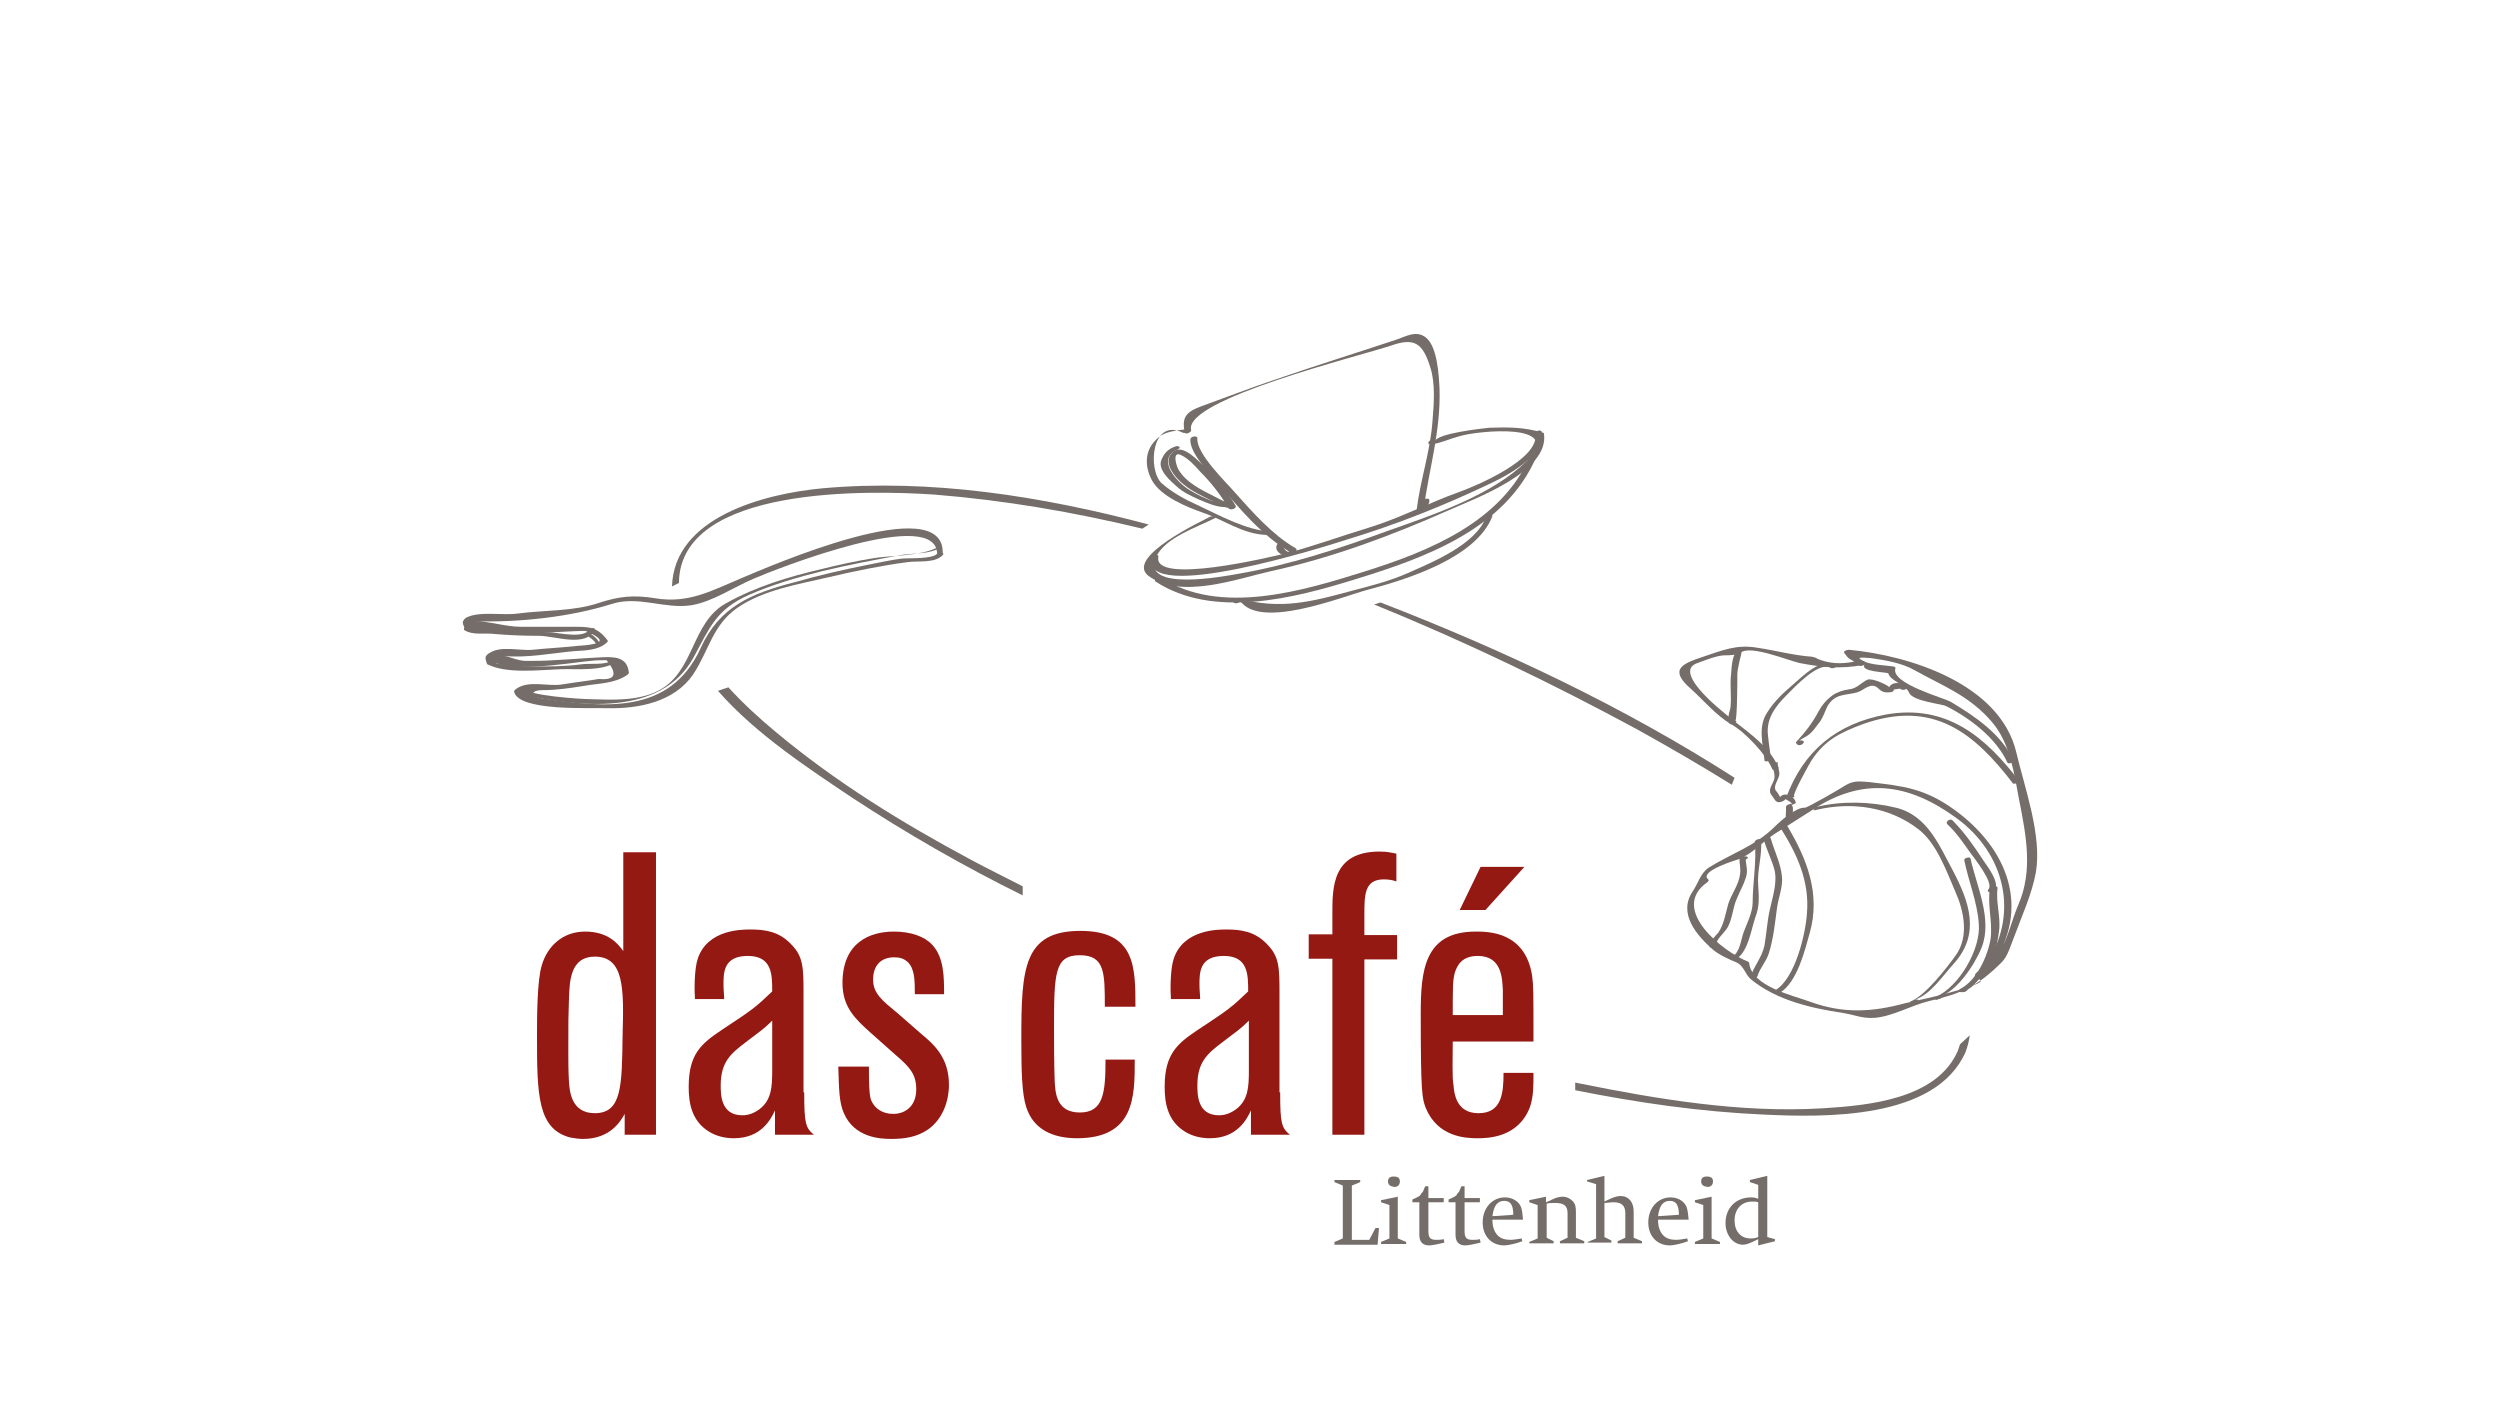 <?xml version="1.0" encoding="UTF-8"?>
<svg width="512px" height="288px" viewBox="0 0 512 288" version="1.1" xmlns="http://www.w3.org/2000/svg" xmlns:xlink="http://www.w3.org/1999/xlink">
    <title>gastronomie-das-cafe-littenheid</title>
    <g id="gastronomie-das-cafe-littenheid" stroke="none" stroke-width="1" fill="none" fill-rule="evenodd">
        <g transform="translate(94.781, 68.4)">
            <path d="M259.889,92.317 L260.459,90.892 C237.799,76.356 213.002,64.67 187.92,54.979 L186.638,55.406 C205.307,62.959 223.548,71.795 240.65,81.058 C247.063,84.621 253.476,88.326 259.889,92.317 Z" id="Path" fill="#746D69" fill-rule="nonzero"></path>
            <path d="M96.571,32.89 C110.822,34.03 125.073,36.452 139.181,39.873 L140.464,39.018 C118.517,33.175 95.715,29.612 73.626,31.607 C61.513,32.747 43.271,37.592 42.844,51.701 L44.269,50.988 C44.411,30.894 83.744,32.034 96.571,32.89 Z" id="Path" fill="#746D69" fill-rule="nonzero"></path>
            <g id="Group" transform="translate(0, 39.822)" fill="#746D69" fill-rule="nonzero">
                <path d="M98.281,5.181 C98.851,-8.072 62.225,8.031 57.095,10.169 C50.967,12.734 46.264,15.442 39.423,14.302 C35.006,13.589 32.013,13.874 27.738,15.299 C22.607,17.01 16.479,16.725 11.206,17.437 C8.071,17.865 3.368,16.867 0.66,18.292 C0.518,18.435 0.233,18.577 0.233,18.862 C1.373,23.138 20.897,20.857 25.172,21 C28.735,22.567 29.02,23.423 25.742,23.85 C24.745,23.993 23.747,23.993 22.75,24.135 C19.899,24.42 17.049,24.563 14.341,24.848 C11.634,25.133 7.501,23.85 5.221,25.703 C5.078,25.845 4.936,25.988 4.936,26.13 C7.073,30.263 22.465,27.413 26.17,27.128 C27.31,26.985 28.308,26.985 29.448,26.985 C31.728,29.836 31.3,31.118 27.88,30.833 C25.315,31.261 22.75,31.546 20.184,31.973 C17.192,32.401 13.344,30.976 10.779,32.971 C10.636,33.113 10.494,33.256 10.494,33.398 C11.349,37.531 26.17,36.676 29.59,36.819 C36.003,36.961 43.271,35.536 47.119,29.978 C50.397,25.133 51.109,19.717 56.382,16.154 C61.655,12.592 68.638,11.452 74.766,10.026 C80.182,8.744 85.74,7.604 91.155,6.891 C93.15,6.606 96.713,7.176 98.281,5.466 C98.851,4.896 97.568,4.754 97.141,5.181 C96.143,6.321 91.44,6.036 89.872,6.179 C87.592,6.464 85.17,7.034 82.889,7.461 C77.902,8.459 72.914,9.599 67.926,11.024 C59.09,13.304 52.534,16.012 48.687,24.563 C42.416,38.244 29.02,36.676 16.337,34.823 C14.056,34.538 13.486,33.113 16.479,33.113 C19.329,33.113 22.037,32.686 24.745,32.258 C27.88,31.688 31.015,31.831 33.723,29.978 C33.865,29.836 34.008,29.693 34.008,29.551 C33.723,26.13 30.73,26.273 28.023,26.415 C24.887,26.558 21.752,26.843 18.617,26.985 C16.764,27.128 14.769,27.128 12.916,27.128 C11.349,27.128 9.639,26.273 8.498,26.13 C13.201,26.558 18.189,25.56 22.75,25.133 C25.03,24.99 27.88,24.99 29.59,23.28 C29.733,23.138 29.733,22.995 29.59,22.853 C27.452,20.002 25.6,20.145 22.322,20.145 C18.902,20.145 15.339,20.145 11.919,20.145 C8.783,20.145 5.506,19.005 2.513,19.005 C11.491,19.29 22.037,18.15 30.588,15.442 C36.003,13.732 41.419,16.582 46.834,15.727 C51.109,15.014 55.527,12.022 59.518,10.312 C63.793,8.459 97.568,-4.937 97.141,5.466 C96.998,6.036 98.281,5.751 98.281,5.181 Z" id="Path"></path>
                <path d="M97.426,3.756 C94.148,5.751 87.307,5.466 83.602,6.179 C80.182,6.749 76.904,7.461 73.484,8.316 C66.786,9.884 60.088,11.879 53.96,15.299 C46.692,19.29 47.547,29.408 39.993,33.256 C35.861,35.394 30.445,35.108 26.027,34.966 C24.46,34.966 12.774,34.253 12.631,32.686 C12.631,32.401 11.776,32.543 11.776,32.971 C11.776,33.256 11.776,33.541 11.776,33.826 C11.776,33.826 11.919,33.968 11.919,33.968 C23.462,36.534 40.564,38.671 47.262,26.415 C50.539,20.43 51.822,16.582 58.662,13.589 C63.508,11.452 68.496,10.026 73.626,8.744 C78.899,7.461 84.315,6.464 89.587,5.466 C92.295,5.039 95.573,5.324 97.853,3.899 C98.423,3.756 97.711,3.613 97.426,3.756 L97.426,3.756 Z" id="Path"></path>
                <path d="M30.873,26.843 C29.448,28.125 26.027,27.555 24.175,27.84 C21.039,28.268 17.762,28.268 14.626,28.268 C12.061,28.268 9.639,28.125 7.073,27.698 C6.361,27.555 6.361,25.988 6.076,25.56 C5.933,25.418 5.363,25.56 5.221,25.703 C4.366,26.273 4.651,26.7 4.936,27.698 C4.936,27.983 6.076,27.698 6.076,27.413 C5.791,26.273 5.363,26.985 4.936,27.698 C4.936,27.84 4.936,27.84 5.078,27.84 C9.069,29.836 15.624,28.981 19.899,28.838 C23.32,28.695 29.163,29.408 31.87,26.985 C32.155,26.558 31.015,26.558 30.873,26.843 L30.873,26.843 Z" id="Path"></path>
                <path d="M25.885,20.715 C24.887,22.567 19.757,21.427 18.189,21.285 C15.482,21.142 12.631,21.142 9.924,21 C7.643,20.857 5.506,20.572 3.226,20.572 C1.23,20.43 2.085,19.717 1.515,18.577 C1.373,18.292 0.945,18.435 0.803,18.435 C-0.337,18.862 -0.052,19.432 0.375,20.43 C0.518,20.857 1.658,20.572 1.373,20.145 C1.088,19.147 0.375,19.717 0.233,20.572 C0.233,20.715 0.233,20.857 0.375,20.857 C1.943,21.855 4.081,21.427 5.933,21.57 C9.069,21.855 12.346,21.997 15.624,21.997 C18.902,21.997 25.03,24.42 27.025,20.857 C27.31,20.287 26.17,20.287 25.885,20.715 L25.885,20.715 Z" id="Path"></path>
            </g>
            <path d="M30.588,67.235 C30.303,67.52 31.585,67.947 31.87,68.232 C32.013,68.375 32.298,68.517 32.44,68.66 C32.583,68.802 32.44,69.23 32.583,69.372 C32.583,69.372 32.155,70.228 32.44,69.943" id="Path" stroke="#746D69" stroke-width="0.697"></path>
            <path d="M25.6,61.819 C25.885,61.392 26.882,62.389 27.167,62.674 C27.31,62.817 27.595,63.244 27.738,63.529 C27.738,63.529 27.88,63.672 27.88,63.672" id="Path" stroke="#746D69" stroke-width="0.697"></path>
            <g id="Group" transform="translate(249.157, 64.038)" fill="#746D69" fill-rule="nonzero">
                <path d="M20.28,24.716 C18.142,19.728 12.727,16.735 8.879,13.315 C7.311,12.033 -1.24,4.907 3.748,3.339 C5.316,2.769 7.739,1.772 9.306,1.772 C10.161,1.772 11.729,1.772 12.584,1.202 C14.579,-0.366 22.132,2.769 24.555,3.339 C28.973,4.194 32.963,4.622 37.524,3.767 C37.809,3.767 38.379,3.197 37.951,3.054 C35.813,2.057 37.239,2.199 39.234,2.342 C42.226,2.769 45.504,3.339 48.069,4.764 C53.912,8.042 59.47,10.037 64.031,15.453 C67.736,19.728 68.591,26.141 69.589,31.414 C71.014,38.682 72.439,45.808 69.446,52.791 C67.308,57.779 66.881,63.194 61.893,66.044 C56.905,68.895 68.163,67.327 55.195,70.89 C52.202,71.745 49.209,72.315 46.217,73.027 C39.376,74.88 33.533,75.165 26.835,72.742 C23.415,71.46 14.722,69.607 14.294,64.762 C14.294,64.619 14.152,64.619 14.009,64.477 C9.164,62.624 -2.237,53.788 5.743,48.23 C5.886,48.088 6.171,47.803 5.886,47.66 C3.891,45.95 12.156,43.528 12.156,43.528 C15.007,42.387 16.859,40.107 19.425,38.397 C21.705,36.972 24.555,35.119 26.835,33.694 C37.381,26.569 46.787,27.851 56.763,35.119 C66.738,42.387 69.731,54.928 62.606,65.332 C62.178,65.902 63.603,65.759 63.888,65.474 C72.154,53.503 67.166,41.247 56.335,33.409 C50.207,28.991 45.932,28.564 38.664,27.709 C36.668,27.566 35.671,27.424 33.961,28.421 C33.391,28.849 26.265,32.982 25.695,32.982 C23.985,32.839 20.85,35.547 19.567,36.83 C15.577,40.82 10.589,42.387 6.029,45.238 C4.318,46.378 3.891,48.373 2.751,50.083 C-0.385,54.643 3.606,59.204 6.884,62.054 C8.024,63.052 10.161,64.049 11.586,64.619 C13.297,65.332 13.439,67.184 14.722,68.182 C19.995,72.457 26.978,74.025 33.533,75.023 C36.098,75.45 37.381,76.163 39.946,76.02 C43.652,75.735 47.499,73.455 51.062,72.6 C57.76,71.032 61.038,69.607 66.026,64.619 C67.308,63.337 67.878,61.056 68.591,59.346 C70.159,55.071 72.154,50.796 73.009,46.235 C74.291,38.682 70.729,28.991 69.019,21.723 C65.741,7.615 47.072,1.772 34.673,0.632 C34.388,0.632 33.391,0.917 33.818,1.344 C34.816,2.627 34.388,2.199 35.813,3.054 C33.106,3.624 30.683,3.482 28.26,2.484 C27.975,2.199 27.548,2.199 27.12,2.057 C23.272,1.772 19.71,0.774 15.862,0.204 C11.729,-0.508 8.736,0.774 4.888,2.057 C0.613,3.482 -2.237,4.622 2.323,8.612 C5.031,11.035 7.454,14.028 10.589,15.88 C13.439,17.448 17.714,22.008 18.997,25.001 C19.14,25.571 20.422,25.144 20.28,24.716 L20.28,24.716 Z" id="Path"></path>
                <path d="M19.282,24.146 C18.997,25.571 19.995,26.284 19.14,27.851 C18.712,28.706 18.142,29.704 18.997,30.559 C19.425,31.129 19.71,31.984 20.565,31.842 C21.42,31.699 21.705,31.272 22.275,30.702 C21.847,30.844 21.562,30.844 21.135,30.987 C21.847,31.129 23.13,32.127 23.13,32.127 C22.845,32.127 22.417,32.269 22.132,32.412 C21.705,32.697 21.847,32.982 21.847,33.409 C21.847,33.979 21.705,34.692 21.847,35.262 C21.847,35.547 23.272,35.262 23.13,34.834 C23.13,34.549 23.557,32.412 22.845,32.412 C23.13,32.412 23.415,32.269 23.7,32.127 C23.7,32.127 23.842,31.984 23.842,31.984 C23.7,30.702 21.562,29.561 20.565,30.844 C20.707,30.559 19.567,29.276 19.71,29.419 C19.282,28.706 19.995,27.566 20.28,26.854 C20.85,25.714 19.995,24.716 20.137,23.576 C20.565,23.576 19.282,23.718 19.282,24.146 L19.282,24.146 Z" id="Path"></path>
                <path d="M32.108,3.767 C29.115,2.057 25.268,6.047 23.272,7.757 C21.277,9.467 19.425,11.177 17.999,13.458 C16.004,16.45 17.144,20.013 17.429,23.291 C17.429,23.718 18.855,23.433 18.712,22.863 C18.57,21.296 18.284,19.728 18.142,18.161 C17.714,14.74 19.71,12.175 21.99,9.895 C23.557,8.327 28.545,2.912 30.968,4.337 C31.396,4.622 32.678,4.052 32.108,3.767 L32.108,3.767 Z" id="Path"></path>
                <path d="M12.727,0.347 C10.731,0.774 10.731,4.052 10.589,5.62 C10.304,7.9 10.731,10.322 10.446,12.603 C10.304,13.173 9.449,15.738 10.589,15.88 C11.016,15.88 12.156,15.31 11.444,15.168 C11.871,15.168 11.871,6.19 11.871,5.62 C11.871,4.764 12.156,3.909 12.299,3.054 C12.299,2.769 13.012,0.774 12.584,0.774 C13.154,0.917 13.724,0.062 12.727,0.347 L12.727,0.347 Z" id="Path"></path>
                <path d="M69.731,27.709 C62.606,18.303 54.625,11.748 42.369,13.885 C32.251,15.738 25.41,21.296 21.847,30.987 C21.847,31.129 21.847,31.129 21.99,31.129 C22.132,31.129 22.275,31.129 22.417,31.129 C22.702,31.129 23.842,30.702 23.557,30.702 C22.845,30.702 26.693,23.861 26.978,23.433 C29.685,19.158 32.963,17.59 37.524,15.88 C51.917,10.75 60.325,17.59 68.306,27.994 C68.591,28.279 69.731,27.709 69.731,27.709 L69.731,27.709 Z" id="Path"></path>
                <path d="M68.448,23.291 C65.883,17.876 60.61,14.313 55.622,11.32 C54.197,10.465 43.366,7.615 44.222,4.479 C44.364,4.194 43.937,4.052 43.794,4.052 C41.799,3.767 39.661,3.767 37.809,3.054 C37.381,2.912 36.953,3.054 36.668,3.339 C36.668,3.339 36.668,3.339 36.668,3.482 C36.241,4.052 37.666,4.052 37.951,3.624 C36.811,5.192 42.654,5.192 42.796,5.477 C43.224,7.045 46.359,7.757 47.072,9.467 C47.784,11.177 53.912,11.748 54.625,12.175 C59.47,14.598 64.886,18.731 67.166,23.718 C67.308,24.146 68.591,23.718 68.448,23.291 L68.448,23.291 Z" id="Path"></path>
                <path d="M46.502,8.042 C45.504,7.33 43.652,7.045 42.939,8.327 C43.081,8.042 39.519,6.332 38.521,6.76 C37.239,7.33 36.383,8.612 34.673,8.755 C33.533,8.897 32.251,9.325 31.253,10.037 C30.113,10.892 29.258,11.89 28.545,13.173 C27.263,15.595 25.838,17.448 23.985,19.443 C23.842,19.586 23.842,19.728 23.985,19.871 C23.985,19.871 23.985,19.871 24.127,20.013 C24.412,20.298 24.84,20.156 25.125,20.013 C25.125,20.013 25.268,19.871 25.268,19.871 C25.98,19.301 24.84,19.016 24.412,19.301 C25.695,18.446 26.265,18.446 27.405,17.163 C27.975,16.45 28.26,16.023 28.83,15.31 C29.4,14.455 29.828,13.315 30.255,12.318 C31.823,9.467 34.103,10.037 36.526,9.325 C37.809,8.897 39.234,7.187 40.659,8.47 C41.514,9.325 42.084,9.467 43.224,9.325 C43.509,9.325 43.937,9.182 43.937,8.755 C44.364,8.755 44.792,8.612 45.219,8.612 C45.789,9.182 47.072,8.612 46.502,8.042 L46.502,8.042 Z" id="Path"></path>
                <path d="M28.118,33.409 C35.386,31.699 42.939,32.839 48.782,37.257 C52.63,40.107 54.625,45.808 56.478,50.083 C58.33,54.216 59.328,59.346 56.62,63.194 C54.767,65.759 50.492,71.317 47.499,72.6 C46.787,72.885 47.784,72.885 48.069,72.742 C48.212,72.742 48.497,72.6 48.639,72.6 C49.494,72.315 48.639,72.172 48.212,72.315 C51.49,71.175 53.627,67.754 56.335,64.762 C61.608,58.776 59.47,52.363 55.907,45.665 C53.2,40.677 50.777,34.549 44.364,32.982 C39.091,31.699 33.248,31.557 27.975,32.839 C27.263,33.267 27.263,33.694 28.118,33.409 L28.118,33.409 Z" id="Path"></path>
                <path d="M58.33,43.67 C59.185,47.945 61.038,52.363 61.323,56.781 C61.75,61.912 57.333,69.607 52.487,71.745 C52.487,71.745 52.202,71.887 52.202,72.03 C52.202,72.03 52.345,72.172 52.345,72.172 C52.487,72.457 52.915,72.315 53.057,72.172 C53.057,72.172 53.2,72.172 53.2,72.172 C54.055,71.887 53.912,71.46 53.057,71.745 C56.763,70.747 60.468,65.189 61.893,61.626 C64.173,55.926 60.895,49.085 59.613,43.385 C59.613,42.958 58.33,43.243 58.33,43.67 L58.33,43.67 Z" id="Path"></path>
                <path d="M63.603,49.513 C63.033,52.933 64.173,56.211 63.746,59.774 C63.176,63.337 60.895,68.325 57.618,70.035 C57.19,70.177 57.048,70.747 57.618,70.747 C57.76,70.747 57.903,70.747 58.188,70.747 C58.758,70.747 59.613,69.892 58.758,69.892 C59.613,69.892 57.903,71.032 59.755,69.75 C60.325,69.322 60.753,68.752 61.18,68.325 C62.321,67.042 63.176,65.474 64.031,63.907 C64.886,62.197 65.171,60.344 65.456,58.349 C65.883,55.356 64.743,52.363 65.171,49.371 C65.028,48.8 63.603,48.943 63.603,49.513 L63.603,49.513 Z" id="Path"></path>
                <path d="M54.91,36.402 C56.763,38.112 58.188,40.25 59.613,42.245 C60.325,43.243 64.458,48.373 63.318,49.656 C62.748,50.368 64.031,50.511 64.458,50.083 C65.883,48.515 63.033,44.953 62.178,43.67 C60.325,40.82 58.33,37.97 55.907,35.547 C55.48,35.119 54.34,35.832 54.91,36.402 L54.91,36.402 Z" id="Path"></path>
                <path d="M20.707,37.115 C24.127,42.53 26.693,48.088 26.123,54.643 C25.838,58.919 23.7,67.897 19.71,70.32 C18.997,70.747 20.137,71.175 20.565,70.89 C24.127,68.752 25.695,62.197 26.693,58.634 C28.973,50.653 26.123,43.385 21.99,36.544 C21.562,35.974 20.28,36.544 20.707,37.115 L20.707,37.115 Z" id="Path"></path>
                <path d="M17.287,39.537 C17.857,41.532 18.855,43.528 19.425,45.523 C20.137,48.088 19.14,51.081 18.57,53.646 C17.999,56.069 17.857,58.634 17.429,61.199 C16.859,63.764 15.292,65.332 14.579,67.612 C14.437,68.182 15.719,68.04 16.004,67.469 C16.432,65.902 17.714,64.619 18.284,62.909 C19.282,59.774 19.567,56.639 19.995,53.503 C20.28,51.366 21.277,49.085 20.992,46.948 C20.707,44.24 19.425,41.817 18.712,39.252 C18.427,38.54 17.144,38.967 17.287,39.537 L17.287,39.537 Z" id="Path"></path>
                <path d="M15.434,39.965 C15.862,43.813 15.007,48.373 15.007,52.363 C15.007,54.358 13.867,56.639 13.154,58.491 C12.584,60.059 12.442,62.482 10.874,63.479 C10.161,63.907 11.301,64.192 11.729,63.907 C14.152,62.339 14.722,57.779 15.577,55.356 C16.432,53.218 16.289,51.223 16.147,48.943 C15.862,45.808 17.002,42.815 16.717,39.68 C16.717,39.11 15.434,39.537 15.434,39.965 L15.434,39.965 Z" id="Path"></path>
                <path d="M13.724,42.958 C13.582,42.958 13.582,42.958 13.439,42.958 C13.154,42.815 12.442,42.958 12.299,43.385 C12.299,44.525 12.584,45.38 12.442,46.52 C12.156,48.8 10.731,50.511 10.019,52.648 C9.449,54.643 9.164,56.781 8.024,58.491 C7.311,59.346 6.314,60.201 6.171,61.341 C6.171,61.912 7.454,61.626 7.454,61.199 C7.596,59.916 8.879,58.919 9.591,57.921 C10.874,56.211 10.874,53.361 11.871,51.366 C12.442,49.941 13.154,48.8 13.582,47.375 C14.152,45.808 13.582,44.81 13.582,43.243 C13.154,43.385 12.869,43.528 12.442,43.67 C12.584,43.67 12.584,43.67 12.727,43.67 C13.439,43.813 14.579,43.243 13.724,42.958 L13.724,42.958 Z" id="Path"></path>
            </g>
            <g id="Group" transform="translate(139.486, 0)" fill="#746D69" fill-rule="nonzero">
                <path d="M9.671,19.636 C8.246,13.365 44.159,4.53 50.572,2.392 C55.417,0.682 57.128,1.822 58.695,6.952 C59.693,10.088 59.408,14.221 59.123,17.641 C58.695,24.054 56.558,30.039 55.845,36.167 C55.702,36.737 57.128,36.595 57.27,36.025 C58.41,27.617 60.833,19.779 60.548,11.228 C60.405,8.378 60.12,2.535 57.698,0.682 C55.845,-0.743 53.85,0.397 51.855,1.11 C43.732,3.817 35.466,6.382 27.2,9.233 C22.07,10.943 16.939,12.938 11.809,14.791 C8.674,15.931 7.676,17.071 8.389,20.206 C8.389,20.634 9.814,20.206 9.671,19.636 L9.671,19.636 Z" id="Path"></path>
                <path d="M8.246,19.779 C8.389,19.636 10.669,19.208 7.676,19.636 C6.394,19.779 4.683,20.064 3.543,20.776 C0.266,23.056 -0.162,26.619 1.691,30.039 C3.543,33.317 8.816,35.455 12.094,36.595 C16.654,38.162 20.217,41.013 25.205,41.155 C25.775,41.155 26.63,40.443 25.775,40.443 C20.93,40.158 15.514,37.165 10.954,35.027 C8.389,33.887 5.824,32.462 3.686,30.609 C0.693,27.902 1.548,17.071 7.961,20.206 C8.246,20.349 8.959,20.206 9.101,19.921 C9.101,19.921 9.101,19.779 9.244,19.779 C9.814,19.351 8.531,19.351 8.246,19.779 L8.246,19.779 Z" id="Path"></path>
                <path d="M18.792,35.17 C16.797,31.749 14.089,28.614 11.239,26.049 C10.099,25.051 7.819,22.771 6.109,24.054 C3.401,26.049 6.536,29.612 8.246,30.894 C9.956,32.32 12.237,33.317 14.232,34.315 C15.229,34.742 16.797,35.882 17.937,35.597 C18.792,35.312 18.507,34.6 17.794,34.885 C17.509,34.885 15.087,33.602 14.517,33.317 C13.092,32.605 11.666,31.892 10.384,31.037 C9.101,30.182 8.104,29.327 7.249,28.044 C6.679,27.332 5.681,23.911 7.534,24.766 C9.101,25.479 10.384,26.904 11.524,28.187 C13.804,30.467 15.799,33.032 17.367,35.74 C17.794,36.167 19.077,35.74 18.792,35.17 L18.792,35.17 Z" id="Path"></path>
                <path d="M9.529,21.489 C9.244,24.339 13.662,28.757 15.372,30.752 C19.505,35.74 24.35,41.44 30.05,44.718 C30.62,45.003 31.761,44.29 31.048,43.863 C26.345,41.155 22.212,36.452 18.65,32.462 C16.939,30.467 10.669,24.481 10.954,21.346 C10.954,20.776 9.671,20.919 9.529,21.489 L9.529,21.489 Z" id="Path"></path>
                <path d="M6.394,23.056 C4.826,23.626 4.113,24.481 3.543,25.906 C2.831,27.902 5.538,30.182 6.821,31.322 C8.104,32.462 9.671,33.175 11.239,33.887 C12.949,34.6 14.802,35.455 16.654,35.455 C17.082,35.455 18.079,34.742 17.224,34.742 C14.659,34.885 10.954,33.032 8.816,31.607 C6.394,29.897 2.546,25.479 6.964,23.626 C7.819,23.199 6.964,22.771 6.394,23.056 L6.394,23.056 Z" id="Path"></path>
                <path d="M13.519,37.45 C12.522,38.02 -4.152,45.716 0.978,49.563 C7.534,54.409 19.077,50.133 26.06,48.566 C38.459,45.858 50.715,41.298 62.258,36.167 C67.673,33.745 83.207,28.187 81.925,20.349 C81.925,20.206 81.782,20.206 81.64,20.206 C77.934,19.066 74.514,19.066 70.666,19.208 C69.384,19.351 59.835,20.349 59.55,22.059 C59.693,21.489 58.268,21.774 58.268,22.201 C58.268,22.201 58.268,22.344 58.268,22.344 C58.268,22.629 58.695,22.629 58.838,22.629 C60.833,22.344 62.543,21.489 64.681,20.919 C68.529,19.779 86.2,18.068 78.504,25.906 C71.379,33.032 59.265,37.022 50.002,40.3 C39.884,44.005 29.908,47.283 19.22,49.136 C16.797,49.563 -0.875,52.984 2.546,45.573 C4.398,41.725 10.811,39.588 14.517,37.735 C15.229,37.45 13.947,37.165 13.519,37.45 L13.519,37.45 Z" id="Path"></path>
                <path d="M1.548,45.716 C-0.589,55.549 37.461,43.435 41.879,42.01 C51.712,39.018 61.403,35.17 70.666,30.752 C74.371,29.042 82.21,24.909 81.497,20.064 C81.355,19.493 80.072,19.779 80.214,20.491 C80.927,25.764 67.816,31.179 64.681,32.32 C58.268,34.6 52.425,37.735 45.869,39.73 C40.169,41.44 34.468,43.578 28.768,45.003 C26.345,45.573 1.691,51.559 2.973,45.573 C2.973,45.003 1.691,45.146 1.548,45.716 L1.548,45.716 Z" id="Path"></path>
                <path d="M2.403,50.703 C14.232,58.399 30.763,54.124 43.161,50.276 C57.555,45.858 73.944,40.015 80.357,25.194 C80.642,24.481 79.359,24.624 79.074,25.051 C73.231,38.447 58.553,44.433 45.442,48.566 C32.758,52.556 15.657,57.829 3.401,49.848 C3.116,49.706 1.833,50.418 2.403,50.703 L2.403,50.703 Z" id="Path"></path>
                <path d="M19.647,54.551 C23.637,60.679 40.454,53.839 45.727,52.414 C53.85,50.276 68.101,45.858 71.379,37.307 C71.521,36.88 70.239,37.022 70.096,37.45 C67.958,43.15 59.123,46.713 53.992,48.993 C50.43,50.561 46.582,51.559 42.734,52.556 C34.326,54.836 28.055,56.546 19.22,54.124 C18.935,53.981 17.937,54.266 18.222,54.694 C18.222,54.836 18.365,54.836 18.365,54.979 C18.65,55.406 19.932,54.979 19.647,54.551 L19.647,54.551 Z" id="Path"></path>
                <path d="M28.91,42.723 C27.77,41.868 26.63,43.435 27.343,44.433 C28.055,45.431 29.48,45.716 30.478,45.003 C31.191,44.433 30.05,44.29 29.623,44.575 C29.48,44.718 28.91,44.29 28.768,44.005 C28.483,43.72 28.34,43.008 28.625,42.723 C28.34,42.865 28.055,42.865 27.77,43.008 C27.77,43.008 27.913,43.008 27.913,43.008 C27.77,43.008 27.628,42.865 27.485,42.865 C27.485,42.865 27.628,43.008 27.628,43.008 C27.913,43.435 29.195,43.008 28.91,42.723 L28.91,42.723 Z" id="Path"></path>
                <path d="M58.268,35.312 C58.125,35.17 58.268,34.742 58.41,34.6 C58.41,34.315 58.553,34.03 58.41,33.887 C58.41,33.745 58.268,33.745 58.125,33.745 C57.983,33.745 57.698,33.745 57.555,33.745 C57.555,33.745 57.555,33.887 57.555,33.887 C57.555,33.887 57.555,33.887 57.555,33.887 C57.84,33.745 57.27,33.602 57.27,33.602 C56.985,33.602 56.558,33.745 56.415,33.887 C56.415,33.887 56.415,33.887 56.415,33.887 C56.273,34.03 56.415,34.03 56.415,34.03 C56.7,34.03 56.985,34.03 57.128,34.03 C56.985,34.03 56.985,34.03 56.843,33.887 C56.985,34.315 56.843,34.6 56.7,35.027 C56.7,35.17 56.7,35.455 56.843,35.455 C57.27,36.025 58.41,35.597 58.268,35.312 L58.268,35.312 Z" id="Path"></path>
            </g>
            <g id="Group" transform="translate(52.249, 72.365)" fill="#746D69" fill-rule="nonzero">
                <path d="M62.42,40.758 C58.857,38.906 55.294,37.195 51.874,35.343 C37.766,27.79 24.084,19.382 11.828,9.121 C8.551,6.413 5.273,3.42 2.138,0 L0,0.713 C7.838,9.691 19.097,16.959 27.362,22.517 C38.621,29.927 50.307,36.625 62.42,42.611 L62.42,40.758 Z" id="Path"></path>
                <path d="M254.383,73.108 C254.24,73.536 254.098,73.963 253.955,74.391 C249.68,84.367 235.571,85.649 226.166,86.219 C209.492,87.217 192.533,84.367 176.287,81.089 C176.002,81.089 175.859,80.946 175.574,80.946 L175.574,82.514 C188.4,85.079 201.226,86.932 214.195,87.502 C226.451,88.072 249.395,88.642 255.523,74.676 C255.95,73.536 256.235,72.396 256.378,71.256 L254.383,73.108 Z" id="Path"></path>
            </g>
            <g id="Group" transform="translate(15.197, 105.998)" fill="#941913" fill-rule="nonzero">
                <path d="M24.084,58.002 L17.956,58.002 L17.956,53.727 C17.101,55.294 14.964,58.857 9.406,58.857 C8.551,58.857 7.696,58.715 6.841,58.572 C0.143,56.862 0,49.879 0,37.908 C0,34.06 0,26.365 0.998,23.229 C2.138,19.382 5.273,16.389 9.833,16.389 C14.536,16.389 16.531,18.812 17.671,20.379 L17.671,0.143 L24.369,0.143 L24.369,58.002 L24.084,58.002 Z M11.828,21.519 C6.841,21.519 6.698,26.507 6.556,29.785 C6.413,34.203 6.413,34.203 6.413,40.901 C6.413,42.753 6.413,44.891 6.556,47.314 C6.698,49.024 6.983,53.584 11.828,53.584 C17.386,53.584 17.386,48.026 17.529,37.623 C17.814,27.932 17.814,21.519 11.828,21.519 Z" id="Shape"></path>
                <path d="M54.724,49.309 C54.724,55.722 55.009,56.577 56.72,58.002 L48.739,58.002 L48.739,53.014 C47.884,54.867 45.889,58.715 40.331,58.715 C38.478,58.715 36.768,58.287 35.343,57.432 C31.495,55.152 31.067,51.162 31.067,48.169 C31.067,41.471 33.633,39.333 37.908,36.483 C44.179,32.35 44.749,31.923 48.169,28.645 C48.169,25.225 48.169,21.377 43.181,21.377 C38.193,21.377 38.193,24.797 38.193,27.22 C38.193,28.502 38.336,29.357 38.336,30.212 L32.35,30.212 C32.208,28.502 32.208,24.084 32.92,21.947 C34.915,15.961 41.898,15.961 43.751,15.961 C46.744,15.961 49.594,16.389 52.017,18.954 C54.582,21.519 54.582,23.799 54.582,29.357 L54.582,49.309 L54.724,49.309 Z M48.169,34.63 C46.316,36.483 45.889,36.625 42.753,39.048 C39.761,41.328 37.623,43.038 37.623,47.884 C37.623,49.736 37.623,54.012 42.041,54.012 C43.323,54.012 44.464,53.584 45.604,52.729 C48.026,50.877 48.169,48.169 48.169,44.891 L48.169,34.63 Z" id="Shape"></path>
                <path d="M68.263,37.053 C65.27,34.345 62.562,31.923 62.562,26.935 C62.562,18.526 68.263,16.389 73.108,16.389 C76.529,16.389 79.379,17.386 80.946,19.097 C83.369,21.662 83.369,25.795 83.369,29.215 L77.384,29.215 C77.384,26.08 77.241,24.939 76.671,23.657 C75.674,21.662 73.821,21.662 73.108,21.662 C70.686,21.662 68.833,23.087 68.833,26.222 C68.833,29.072 70.686,30.497 73.963,33.205 L78.524,37.195 C81.089,39.333 84.367,42.041 84.367,47.741 C84.367,51.304 82.942,55.009 79.949,57.005 C77.811,58.43 75.389,58.857 72.538,58.857 C70.258,58.857 64.985,58.572 62.848,53.584 C61.85,51.304 61.85,48.596 61.707,44.036 L67.978,44.036 C67.978,46.744 67.978,49.594 68.405,50.877 C69.118,52.587 70.686,53.727 72.966,53.727 C75.531,53.727 77.669,52.017 77.669,48.739 C77.669,45.604 76.386,44.179 73.393,41.613 L68.263,37.053 Z" id="Path"></path>
                <path d="M122.417,42.753 C122.417,50.164 122.417,58.715 110.589,58.715 C105.601,58.715 101.611,56.862 100.185,52.302 C99.33,49.594 99.188,45.319 99.188,38.478 C99.188,23.942 99.615,16.246 111.301,16.246 C122.56,16.246 122.56,23.657 122.56,31.78 L116.289,31.78 C116.289,24.797 116.289,21.234 111.159,21.234 C106.028,21.234 105.886,24.797 105.886,36.198 C105.886,37.908 105.886,43.608 106.028,47.171 C106.171,49.309 106.313,53.442 111.159,53.442 C116.004,53.442 116.432,49.451 116.432,42.611 L122.417,42.611 L122.417,42.753 Z" id="Path"></path>
                <path d="M152.202,49.309 C152.202,55.722 152.487,56.577 154.197,58.002 L146.217,58.002 L146.217,53.014 C145.362,54.867 143.366,58.715 137.809,58.715 C135.956,58.715 134.246,58.287 132.821,57.432 C128.973,55.152 128.545,51.162 128.545,48.169 C128.545,41.471 131.11,39.333 135.386,36.483 C141.656,32.35 142.226,31.923 145.647,28.645 C145.647,25.225 145.647,21.377 140.659,21.377 C135.671,21.377 135.671,24.797 135.671,27.22 C135.671,28.502 135.813,29.357 135.813,30.212 L129.828,30.212 C129.685,28.502 129.685,24.084 130.398,21.947 C132.393,15.961 139.376,15.961 141.229,15.961 C144.222,15.961 147.072,16.389 149.494,18.954 C152.06,21.519 152.06,23.799 152.06,29.357 L152.06,49.309 L152.202,49.309 Z M145.789,34.63 C143.936,36.483 143.509,36.625 140.374,39.048 C137.381,41.328 135.243,43.038 135.243,47.884 C135.243,49.736 135.243,54.012 139.661,54.012 C140.944,54.012 142.084,53.584 143.224,52.729 C145.647,50.877 145.789,48.169 145.789,44.891 L145.789,34.63 Z" id="Shape"></path>
                <path d="M169.304,58.002 L162.891,58.002 L162.891,21.947 L158.045,21.947 L158.045,16.959 L162.891,16.959 L162.891,12.684 C162.891,7.268 162.891,0 172.581,0 C174.291,0 175.146,0.285 176.002,0.428 L176.002,6.128 C175.289,5.843 174.434,5.7 173.436,5.7 C169.446,5.7 169.446,8.836 169.446,13.111 L169.446,17.101 L176.144,17.101 L176.144,22.089 L169.446,22.089 L169.446,58.002 L169.304,58.002 Z" id="Path"></path>
                <path d="M204.076,45.319 C204.076,48.169 204.076,50.164 203.364,52.302 C200.941,58.715 194.528,58.715 192.533,58.715 C190.11,58.715 184.41,58.43 181.987,52.444 C181.274,50.449 180.989,49.594 180.989,33.205 C180.989,24.369 181.702,16.389 192.248,16.389 C194.813,16.389 202.366,16.389 203.791,25.367 C204.076,27.362 204.076,28.502 204.076,38.906 L187.545,38.906 C187.545,42.041 187.402,46.316 187.687,47.741 C187.83,49.309 188.115,53.584 192.818,53.584 C197.521,53.584 197.948,49.594 197.948,45.319 L204.076,45.319 L204.076,45.319 Z M197.806,33.49 L197.806,28.36 C197.663,26.08 197.663,21.377 192.675,21.377 C189.255,21.377 188.4,23.514 187.973,24.797 C187.545,26.365 187.545,27.647 187.545,33.49 L197.806,33.49 Z M194.243,11.971 L188.97,11.971 L193.245,3.135 L202.224,3.135 L194.243,11.971 Z" id="Shape"></path>
            </g>
            <g id="Group" transform="translate(178.515, 172.408)" fill="#746D69" fill-rule="nonzero">
                <polygon id="Path" points="0 13.966 0 13.539 1.71 12.826 1.71 1.995 0 1.283 0 0.855 5.273 0.855 5.273 1.283 3.563 1.995 3.563 13.111 7.126 13.111 8.408 10.688 9.121 10.688 8.836 14.109 0 14.109"></polygon>
                <path d="M9.548,13.966 L9.548,13.539 L11.258,12.826 L11.258,5.985 L9.548,5.415 L9.548,4.988 L12.969,4.275 L12.969,12.826 L14.679,13.539 L14.679,13.966 L9.548,13.966 L9.548,13.966 Z M10.973,1.14 C10.973,0.428 11.401,0.143 12.113,0.143 C12.969,0.143 13.396,0.428 13.396,1.14 C13.396,1.853 12.969,2.28 12.256,2.28 C11.401,2.138 10.973,1.853 10.973,1.14 Z" id="Shape"></path>
                <path d="M17.386,5.415 L15.961,5.415 L15.961,4.845 C16.674,4.56 17.529,4.133 17.671,3.848 C17.671,3.705 17.814,3.563 18.099,3.278 C18.241,2.993 18.384,2.565 18.526,2.28 C18.526,2.28 18.526,2.138 18.669,2.138 L19.239,2.138 L19.239,4.56 L22.374,4.56 L22.374,5.415 L19.239,5.415 L19.239,11.401 C19.239,12.684 19.667,13.111 20.807,13.111 C21.377,13.111 21.804,13.111 22.374,12.969 L22.517,13.681 C21.377,13.966 19.952,14.251 19.382,14.251 C18.099,14.251 17.386,13.539 17.386,12.113 L17.386,5.415 Z" id="Path"></path>
                <path d="M24.797,5.415 L23.372,5.415 L23.372,4.845 C24.084,4.56 24.939,4.133 25.082,3.848 C25.082,3.705 25.225,3.563 25.51,3.278 C25.652,2.993 25.795,2.565 25.937,2.28 C25.937,2.28 25.937,2.138 26.08,2.138 L26.65,2.138 L26.65,4.56 L29.785,4.56 L29.785,5.415 L26.65,5.415 L26.65,11.401 C26.65,12.684 27.077,13.111 28.217,13.111 C28.787,13.111 29.215,13.111 29.785,12.969 L29.927,13.681 C28.787,13.966 27.362,14.251 26.792,14.251 C25.51,14.251 24.797,13.539 24.797,12.113 L24.797,5.415 Z" id="Path"></path>
                <path d="M38.621,8.978 L32.35,8.978 C32.35,10.546 32.778,11.543 33.49,12.256 C34.06,12.826 34.915,13.111 36.055,13.111 C36.625,13.111 37.48,12.969 38.336,12.826 L38.478,13.396 C37.338,13.824 35.628,14.251 34.773,14.251 C32.208,14.251 30.355,12.398 30.355,9.548 C30.355,6.556 32.35,4.418 34.915,4.418 C36.625,4.418 38.051,5.415 38.336,6.841 C38.478,7.411 38.478,7.696 38.621,8.978 Z M36.625,7.981 C36.625,5.985 36.055,5.13 34.773,5.13 C33.348,5.13 32.635,6.128 32.35,8.266 L36.625,7.981 Z" id="Shape"></path>
                <path d="M39.903,13.966 L39.903,13.539 L41.613,12.826 L41.613,5.985 L39.903,5.415 L39.903,4.988 L43.323,4.275 L43.323,5.415 C43.466,5.415 43.608,5.273 43.608,5.273 C43.751,5.273 44.036,5.13 44.606,4.845 C45.461,4.418 46.174,4.275 46.744,4.275 C47.456,4.275 48.169,4.56 48.739,5.13 C49.309,5.7 49.451,6.271 49.451,7.411 L49.451,12.684 L51.162,13.396 L51.162,13.824 L46.174,13.824 L46.174,13.396 L47.741,12.684 L47.741,7.696 C47.741,6.128 47.029,5.558 45.176,5.558 C44.606,5.558 43.894,5.558 43.466,5.7 L43.466,12.684 L44.891,13.396 L44.891,13.824 L39.903,13.824 L39.903,13.966 Z" id="Path"></path>
                <path d="M51.874,13.966 L51.874,13.539 L53.584,12.826 L53.584,1.71 L51.732,1.14 L51.732,0.855 L55.294,0 L55.294,5.273 L55.579,5.13 C57.005,4.418 57.86,4.133 58.572,4.133 C60.282,4.133 61.28,5.415 61.28,7.268 L61.28,12.684 L62.99,13.396 L62.99,13.824 L58.002,13.824 L58.002,13.396 L59.57,12.684 L59.57,7.696 C59.57,6.128 58.857,5.415 57.147,5.415 C56.577,5.415 55.722,5.558 55.294,5.558 L55.294,12.541 L56.72,13.254 L56.72,13.681 L51.874,13.681 L51.874,13.966 Z" id="Path"></path>
                <path d="M72.538,8.978 L66.268,8.978 C66.268,10.546 66.695,11.543 67.408,12.256 C67.978,12.826 68.833,13.111 69.973,13.111 C70.543,13.111 71.398,12.969 72.253,12.826 L72.396,13.396 C71.256,13.824 69.546,14.251 68.69,14.251 C66.125,14.251 64.273,12.398 64.273,9.548 C64.273,6.556 66.268,4.418 68.833,4.418 C70.543,4.418 71.968,5.415 72.253,6.841 C72.396,7.411 72.396,7.696 72.538,8.978 Z M70.543,7.981 C70.543,5.985 69.973,5.13 68.69,5.13 C67.265,5.13 66.553,6.128 66.268,8.266 L70.543,7.981 Z" id="Shape"></path>
                <path d="M73.821,13.966 L73.821,13.539 L75.531,12.826 L75.531,5.985 L73.821,5.415 L73.821,4.988 L77.241,4.275 L77.241,12.826 L78.951,13.539 L78.951,13.966 L73.821,13.966 L73.821,13.966 Z M75.103,1.14 C75.103,0.428 75.531,0.143 76.244,0.143 C77.099,0.143 77.526,0.428 77.526,1.14 C77.526,1.853 77.099,2.28 76.386,2.28 C75.531,2.138 75.103,1.853 75.103,1.14 Z" id="Shape"></path>
                <path d="M86.789,14.251 L86.789,12.969 C85.079,13.824 84.367,14.109 83.654,14.109 C81.659,14.109 80.091,12.113 80.091,9.691 C80.091,6.556 82.229,4.418 85.364,4.418 C86.077,4.418 86.362,4.56 86.789,4.703 L86.789,1.853 L85.079,1.283 L85.079,0.855 L88.642,0 L88.642,12.541 L90.21,12.969 L90.21,13.396 L86.789,14.251 Z M86.789,5.415 C86.504,5.273 86.077,5.273 85.507,5.273 C83.369,5.273 81.944,6.841 81.944,9.121 C81.944,11.401 83.227,12.826 85.222,12.826 C85.649,12.826 86.077,12.826 86.789,12.541 L86.789,5.415 Z" id="Shape"></path>
            </g>
        </g>
    </g>
</svg>